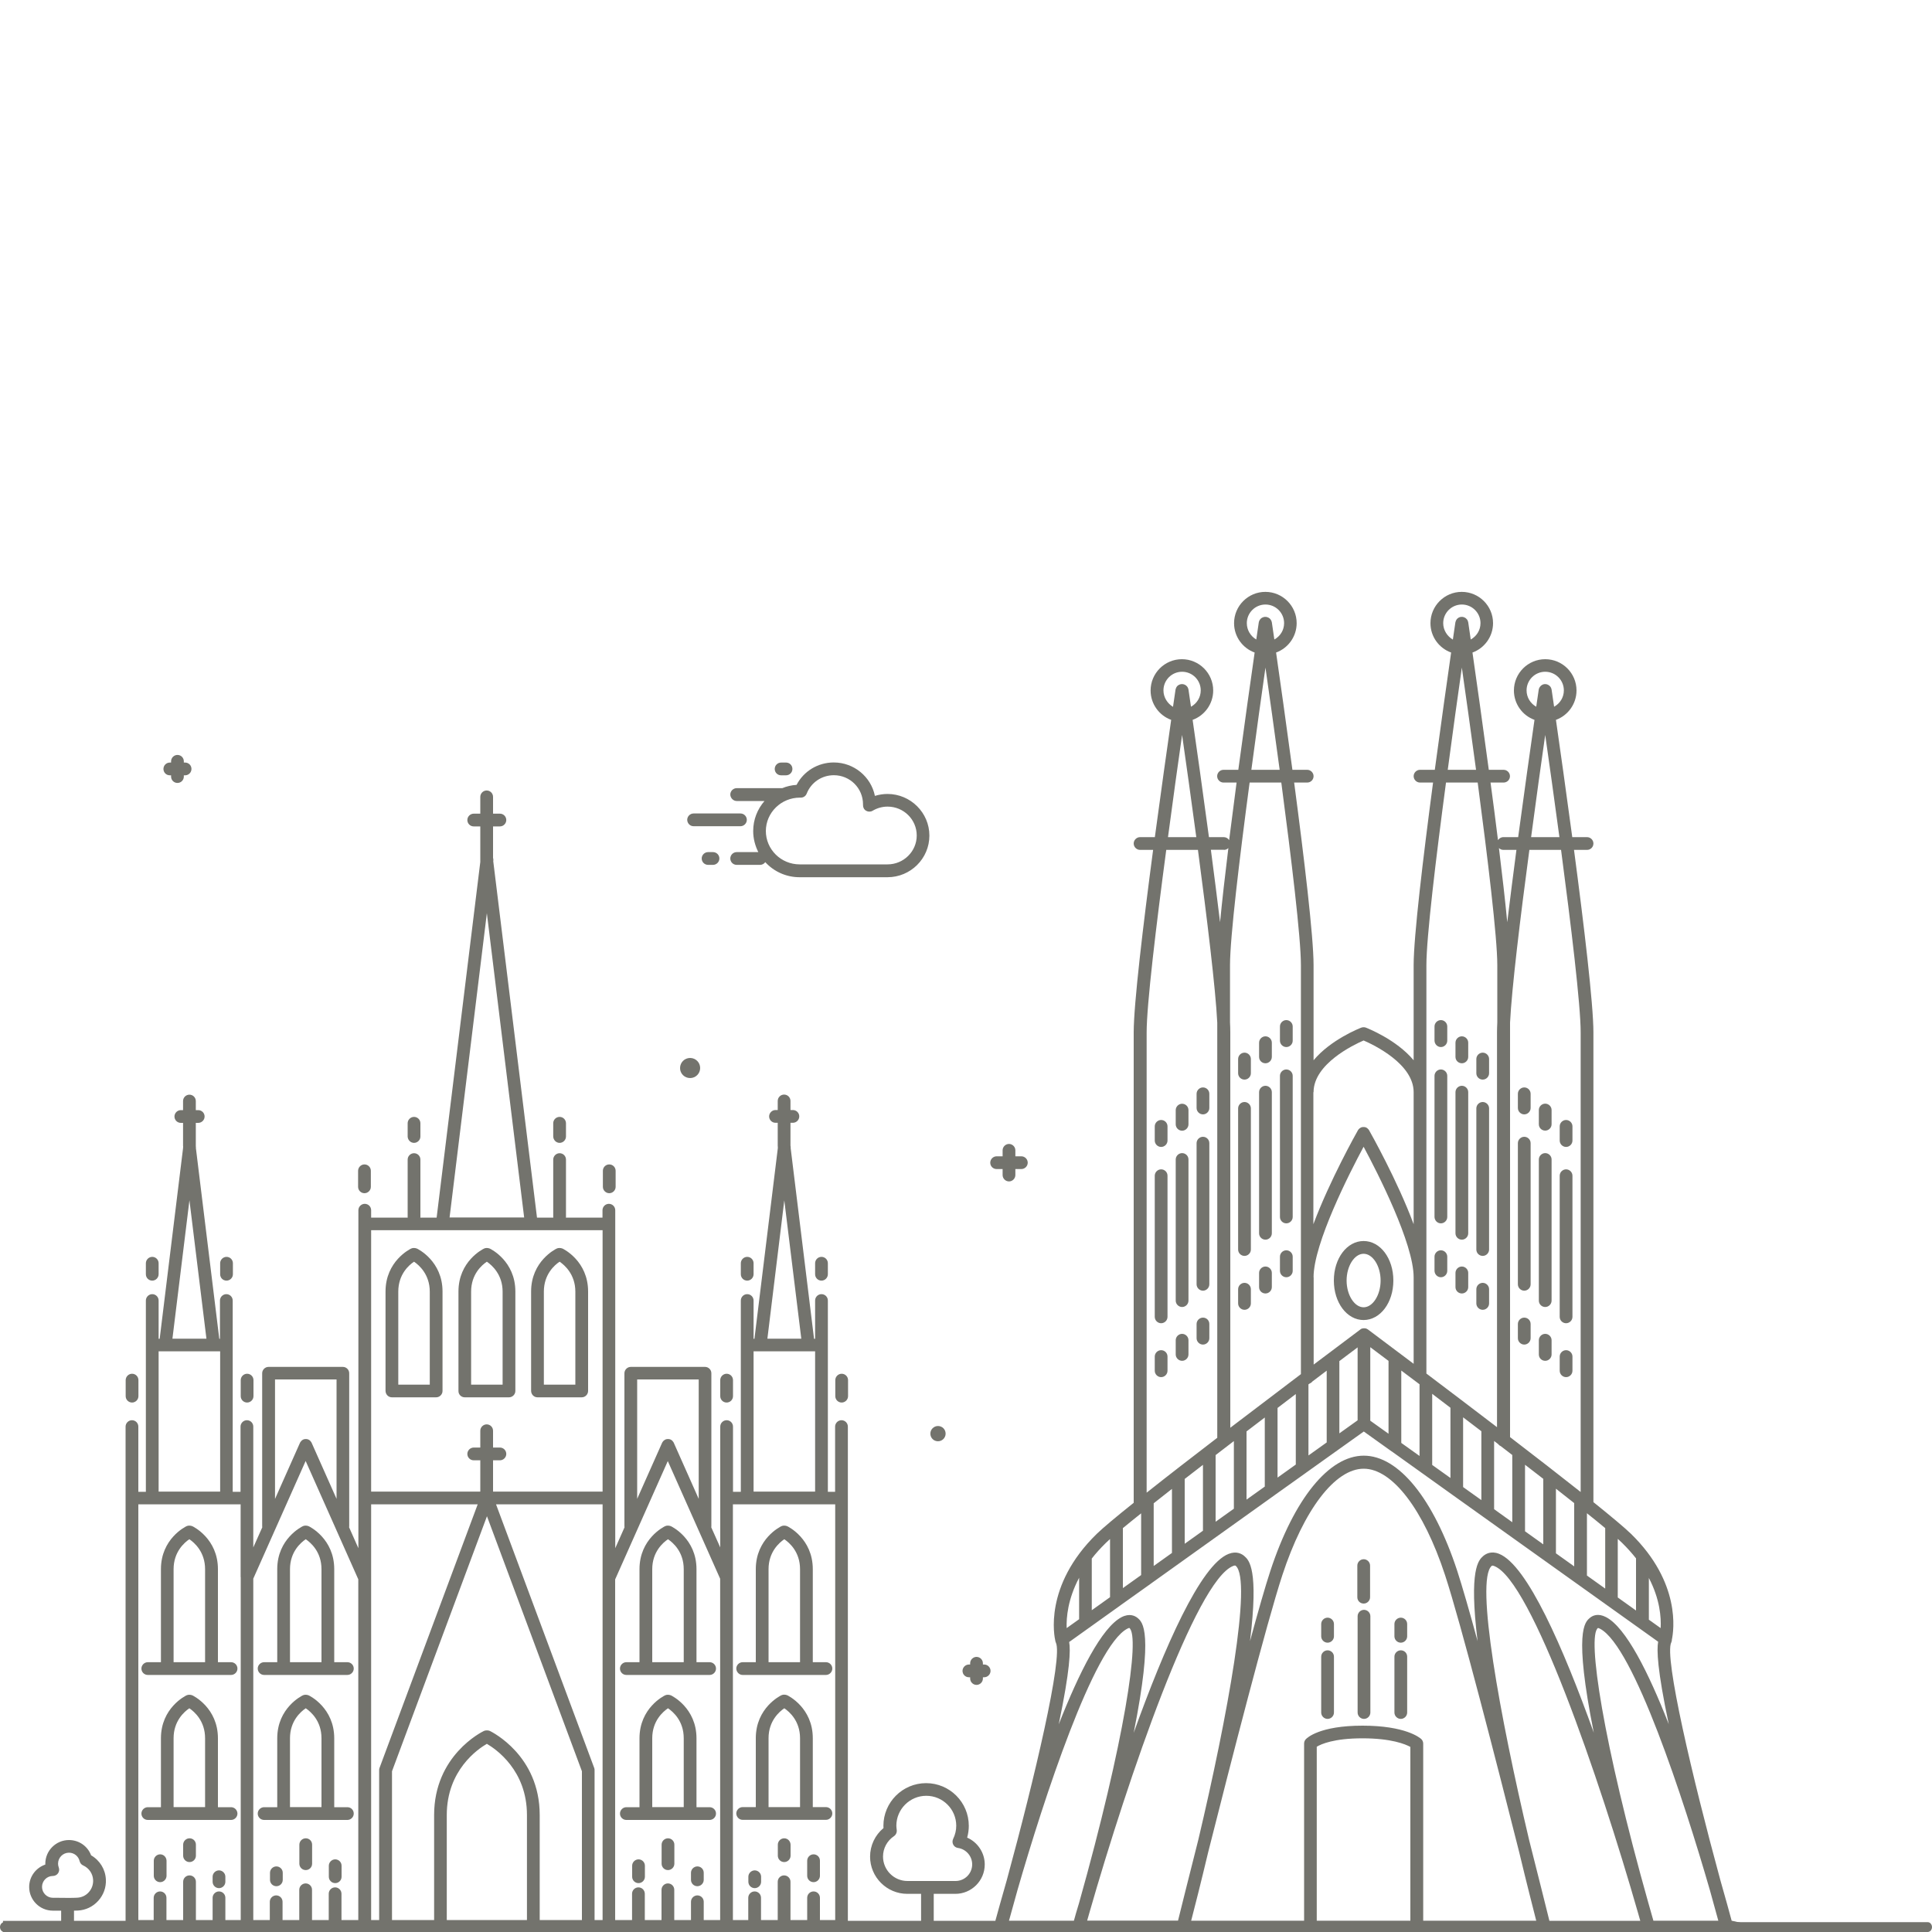 <?xml version="1.0" encoding="utf-8"?>
<!-- Generator: Adobe Illustrator 24.1.2, SVG Export Plug-In . SVG Version: 6.00 Build 0)  -->
<svg version="1.1" xmlns="http://www.w3.org/2000/svg" xmlns:xlink="http://www.w3.org/1999/xlink" x="0px" y="0px"
	 viewBox="0 0 200 200" style="enable-background:new 0 0 200 200;" xml:space="preserve">
<style type="text/css">
	.st0{fill:#73736D;}
	.st1{fill:none;}
	.st2{fill:#605F5A;}
</style>
<g id="Calque_8">
</g>
<g id="LUXEMBOURG">
</g>
<g id="ITALIE">
</g>
<g id="ROYAUME_UNIS">
</g>
<g id="PORTUGAL">
</g>
<g id="ESPAGNE">
	<g>
		<g>
			<path class="st0" d="M179.26,198.83c-0.23-0.84-0.63-2.32-1.17-4.2c-2.88-10.57-5.84-23.13-5.08-24.61c0,0,0,0,0,0
				c0.02-0.04,0.03-0.07,0.04-0.11c0,0,0-0.01,0-0.01c0.01-0.04,0.02-0.07,0.02-0.11c0-0.01,0-0.01,0-0.02c0-0.01,0-0.02,0-0.03
				c0.2-0.94,0.95-5.89-4.22-10.95c-0.66-0.64-2.06-1.81-3.9-3.29v-48.62c0-2.94-0.98-11.12-2.01-18.9h1.35
				c0.36,0,0.66-0.29,0.66-0.66c0-0.36-0.3-0.66-0.66-0.66h-1.53c-0.64-4.78-1.28-9.27-1.69-12.14c1.24-0.45,2.13-1.65,2.13-3.04
				c0-1.79-1.45-3.24-3.24-3.24c-1.79,0-3.24,1.46-3.24,3.24c0,1.4,0.89,2.59,2.13,3.04c-0.41,2.87-1.05,7.37-1.69,12.14h-1.53
				c-0.24,0-0.44,0.13-0.56,0.31c-0.24-1.95-0.5-3.97-0.77-5.96h1.35c0.36,0,0.66-0.29,0.66-0.66c0-0.36-0.3-0.66-0.66-0.66h-1.53
				c-0.64-4.78-1.28-9.27-1.69-12.14c1.24-0.45,2.13-1.65,2.13-3.04c0-1.79-1.46-3.24-3.24-3.24c-1.79,0-3.24,1.46-3.24,3.24
				c0,1.4,0.89,2.59,2.14,3.04c-0.41,2.87-1.05,7.37-1.69,12.14H147c-0.36,0-0.66,0.3-0.66,0.66c0,0.36,0.3,0.66,0.66,0.66h1.35
				c-1.03,7.77-2.01,15.96-2.01,18.9v9.85c-1.78-2.14-4.77-3.31-4.94-3.38c-0.01,0-0.03-0.01-0.04-0.01
				c-0.02-0.01-0.05-0.01-0.07-0.02c-0.02,0-0.04-0.01-0.06-0.01c-0.02,0-0.05,0-0.07,0c-0.02,0-0.04,0-0.06,0
				c-0.02,0-0.05,0-0.07,0.01c-0.02,0-0.04,0.01-0.06,0.02c-0.02,0-0.03,0.01-0.05,0.01c-0.18,0.07-3.16,1.24-4.94,3.38v-9.85
				c0-2.94-0.98-11.12-2.01-18.9h1.35c0.36,0,0.66-0.29,0.66-0.66c0-0.36-0.3-0.66-0.66-0.66h-1.53c-0.64-4.78-1.28-9.27-1.69-12.14
				c1.24-0.45,2.13-1.65,2.13-3.04c0-1.79-1.46-3.24-3.24-3.24c-1.79,0-3.24,1.46-3.24,3.24c0,1.4,0.89,2.59,2.13,3.04
				c-0.41,2.87-1.05,7.37-1.69,12.14h-1.53c-0.36,0-0.66,0.3-0.66,0.66c0,0.36,0.3,0.66,0.66,0.66h1.35
				c-0.26,1.99-0.52,4.01-0.77,5.96c-0.12-0.19-0.32-0.31-0.56-0.31h-1.53c-0.64-4.78-1.28-9.27-1.69-12.14
				c1.24-0.45,2.13-1.65,2.13-3.04c0-1.79-1.46-3.24-3.24-3.24c-1.79,0-3.24,1.46-3.24,3.24c0,1.4,0.89,2.59,2.13,3.04
				c-0.41,2.87-1.05,7.37-1.69,12.14h-1.53c-0.36,0-0.66,0.3-0.66,0.66c0,0.36,0.3,0.66,0.66,0.66h1.35
				c-1.03,7.77-2.01,15.96-2.01,18.9v48.69c-1.82,1.45-3.19,2.6-3.83,3.22c-5.52,5.39-4.38,10.67-4.28,11.08c0,0,0,0.01,0,0.01
				c0,0,0,0.01,0,0.01c0,0,0,0,0,0.01c0,0.02,0.01,0.03,0.02,0.05c0.01,0.02,0.01,0.04,0.02,0.06c0,0.01,0.01,0.01,0.01,0.02
				c0,0,0,0,0,0.01c0.76,1.48-2.2,14.04-5.08,24.6c-0.54,1.88-0.95,3.36-1.18,4.2h-6.38v-2.79h2.24c1.67,0,3.04-1.36,3.04-3.04
				c0-1.22-0.74-2.31-1.82-2.78c0.11-0.39,0.17-0.8,0.17-1.22c0-2.44-1.98-4.42-4.42-4.42c-2.44,0-4.42,1.98-4.42,4.42
				c0,0.08,0,0.15,0.01,0.23c-0.88,0.73-1.39,1.81-1.39,2.96c0,2.12,1.73,3.85,3.85,3.85h1.43v2.79h-7.58v-51.16
				c0-0.36-0.29-0.66-0.66-0.66c-0.36,0-0.66,0.3-0.66,0.66v6.75H85.7v-19.8c0-0.36-0.29-0.66-0.66-0.66s-0.66,0.3-0.66,0.66v3.96
				h-0.11l-2.42-19.73c0.01-0.09,0-0.18-0.02-0.26v-2.37h0.25c0.36,0,0.66-0.3,0.66-0.66c0-0.36-0.29-0.66-0.66-0.66h-0.25v-0.94
				c0-0.36-0.29-0.66-0.66-0.66c-0.36,0-0.66,0.29-0.66,0.66v0.94h-0.23c-0.36,0-0.66,0.3-0.66,0.66c0,0.36,0.29,0.66,0.66,0.66
				h0.23v2.38c0,0.04,0,0.08,0.01,0.13c0,0.04,0,0.08,0,0.12l-2.42,19.73h-0.09v-3.96c0-0.36-0.29-0.66-0.66-0.66
				s-0.66,0.3-0.66,0.66v19.8h-0.81v-6.75c0-0.36-0.29-0.66-0.66-0.66c-0.36,0-0.66,0.3-0.66,0.66v12.51l-0.93-2.08
				c0.01-0.04,0.01-0.07,0.01-0.11v-15.84c0-0.36-0.29-0.66-0.66-0.66H65.3c-0.36,0-0.66,0.3-0.66,0.66v15.84
				c0,0.04,0,0.08,0.01,0.11l-0.96,2.16v-34.99c0-0.36-0.29-0.66-0.66-0.66c-0.36,0-0.66,0.3-0.66,0.66v0.77h-3.79
				c0-0.02,0.01-0.04,0.01-0.06v-5.95c0-0.36-0.29-0.66-0.66-0.66c-0.36,0-0.66,0.3-0.66,0.66v5.95c0,0.02,0,0.04,0.01,0.06h-1.69
				l-4.53-36.91l0.01-0.05c0.01-0.1,0-0.19-0.03-0.28v-3.26h0.71c0.36,0,0.66-0.3,0.66-0.66c0-0.36-0.29-0.66-0.66-0.66h-0.71v-1.74
				c0-0.36-0.29-0.66-0.66-0.66c-0.36,0-0.66,0.3-0.66,0.66v1.74h-0.68c-0.36,0-0.66,0.3-0.66,0.66c0,0.36,0.29,0.66,0.66,0.66h0.68
				v3.68l-4.52,36.82h-1.69c0-0.02,0.01-0.04,0.01-0.06v-5.95c0-0.36-0.29-0.66-0.66-0.66c-0.36,0-0.66,0.3-0.66,0.66v5.95
				c0,0.02,0,0.04,0.01,0.06h-3.79v-0.77c0-0.36-0.29-0.66-0.66-0.66c-0.36,0-0.66,0.3-0.66,0.66v34.99l-0.96-2.16
				c0.01-0.04,0.01-0.07,0.01-0.11v-15.84c0-0.36-0.29-0.66-0.66-0.66h-7.69c-0.36,0-0.66,0.3-0.66,0.66v15.84
				c0,0.04,0,0.08,0.01,0.11l-0.93,2.08v-12.51c0-0.36-0.29-0.66-0.66-0.66c-0.36,0-0.66,0.3-0.66,0.66v6.75h-0.81v-19.8
				c0-0.36-0.29-0.66-0.66-0.66c-0.36,0-0.66,0.3-0.66,0.66v3.96H22.7l-2.42-19.73c0.01-0.07,0-0.13-0.01-0.2c0-0.02,0-0.03,0-0.04
				v-2.38h0.25c0.36,0,0.66-0.3,0.66-0.66c0-0.36-0.29-0.66-0.66-0.66h-0.25v-0.94c0-0.36-0.29-0.66-0.66-0.66
				c-0.36,0-0.66,0.29-0.66,0.66v0.94h-0.23c-0.36,0-0.66,0.3-0.66,0.66c0,0.36,0.29,0.66,0.66,0.66h0.23v2.38
				c0,0.02,0,0.04,0.01,0.06c-0.01,0.06-0.01,0.12-0.01,0.18l-2.42,19.73h-0.11v-3.96c0-0.36-0.29-0.66-0.66-0.66
				c-0.36,0-0.66,0.3-0.66,0.66v19.8h-0.78v-6.75c0-0.36-0.29-0.66-0.66-0.66c-0.36,0-0.66,0.3-0.66,0.66v51.16H7.66v-1.05
				c0.16,0,0.29-0.01,0.39-0.01c0.82-0.04,1.57-0.4,2.12-1.01c0.55-0.61,0.83-1.39,0.79-2.21c-0.05-1.05-0.63-1.98-1.53-2.5
				c-0.35-0.94-1.25-1.58-2.29-1.58c-1.35,0-2.45,1.1-2.45,2.45c0,0.03,0,0.06,0,0.09c-0.97,0.33-1.67,1.24-1.67,2.32
				c0,1.35,1.1,2.45,2.45,2.45l0.5,0c0.11,0,0.24,0,0.36,0v1.05l-6.02,0.01c-0.01,0.54,0,0.86,0,1.3h184.3
				c-0.01-0.04-0.03-0.08-0.05-0.13 M7.14,196.47c-0.39,0-0.81,0-1.15-0.01l-0.51,0c-0.62,0-1.13-0.51-1.13-1.13
				c0-0.62,0.5-1.13,1.12-1.13c0.22,0,0.42-0.11,0.54-0.28c0.12-0.18,0.15-0.4,0.07-0.61c-0.05-0.13-0.07-0.26-0.07-0.39
				c0-0.62,0.51-1.13,1.13-1.13c0.53,0,0.98,0.36,1.1,0.87c0.05,0.2,0.18,0.37,0.37,0.45c0.6,0.27,1,0.85,1.03,1.51
				c0.02,0.47-0.14,0.92-0.45,1.26c-0.31,0.35-0.74,0.55-1.21,0.57C7.8,196.46,7.49,196.47,7.14,196.47
				C7.14,196.47,7.14,196.47,7.14,196.47z M19.61,124.25l1.76,14.33h-3.52L19.61,124.25z M16.42,139.89h6.37v14.52h-6.37V139.89z
				 M24.92,163.26C24.92,163.26,24.92,163.27,24.92,163.26v35.5h-1.59v-2.3c0-0.36-0.29-0.66-0.66-0.66c-0.36,0-0.66,0.3-0.66,0.66
				v2.3h-1.73v-3.96c0-0.36-0.29-0.66-0.66-0.66c-0.36,0-0.66,0.29-0.66,0.66v3.96h-1.73v-2.3c0-0.36-0.29-0.66-0.66-0.66
				c-0.36,0-0.66,0.3-0.66,0.66v2.3h-1.59v-43.03h10.59V163.26z M28.47,142.8h6.37v12.36l-2.58-5.8c-0.01-0.01-0.01-0.02-0.02-0.04
				c-0.01-0.02-0.02-0.04-0.04-0.06c-0.01-0.02-0.03-0.03-0.04-0.05c-0.01-0.02-0.03-0.03-0.04-0.05c-0.02-0.02-0.03-0.03-0.05-0.05
				c-0.01-0.01-0.03-0.02-0.04-0.03c-0.02-0.02-0.05-0.03-0.07-0.04c-0.01-0.01-0.02-0.01-0.03-0.02c0,0-0.01,0-0.01,0
				c-0.03-0.01-0.05-0.02-0.08-0.03c-0.02,0-0.03-0.01-0.05-0.01c-0.02,0-0.05-0.01-0.07-0.01c-0.02,0-0.04,0-0.06,0
				c-0.02,0-0.04,0-0.06,0c-0.02,0-0.05,0-0.07,0.01c-0.02,0-0.03,0.01-0.05,0.01c-0.03,0.01-0.05,0.01-0.08,0.03c0,0-0.01,0-0.01,0
				c-0.01,0-0.02,0.01-0.03,0.02c-0.02,0.01-0.05,0.02-0.07,0.04c-0.02,0.01-0.03,0.02-0.05,0.04c-0.02,0.01-0.04,0.03-0.05,0.05
				c-0.02,0.02-0.03,0.03-0.04,0.05c-0.01,0.02-0.03,0.03-0.04,0.05c-0.01,0.02-0.02,0.04-0.04,0.06c-0.01,0.01-0.01,0.02-0.02,0.04
				l-2.58,5.8V142.8z M37.1,198.76h-1.75v-2.72c0-0.36-0.29-0.66-0.66-0.66s-0.66,0.3-0.66,0.66v2.72h-1.73v-3.13
				c0-0.36-0.29-0.66-0.66-0.66c-0.36,0-0.66,0.3-0.66,0.66v3.13h-1.73v-1.89c0-0.36-0.29-0.66-0.66-0.66
				c-0.36,0-0.66,0.3-0.66,0.66v1.89h-1.71v-35.34l5.42-12.18l5.45,12.25V198.76z M50.4,94.53l3.86,31.5H50.4c0,0,0,0,0,0
				c0,0,0,0,0,0h-3.86L50.4,94.53z M39.25,183.24v15.52h-0.83v-43.03h11.03l-10.16,27.28C39.26,183.08,39.25,183.16,39.25,183.24z
				 M54.55,198.76H50.4c0,0,0,0,0,0c0,0,0,0,0,0h-4.15v-10.87c0-4.63,3.21-6.83,4.15-7.37c0.94,0.55,4.15,2.74,4.15,7.37V198.76z
				 M60.23,198.76h-4.36v-10.87c0-6.16-4.94-8.59-5.15-8.7c-0.09-0.04-0.19-0.06-0.28-0.06h-0.07c-0.1,0-0.2,0.02-0.28,0.06
				c-0.21,0.1-5.15,2.54-5.15,8.7v10.87h-4.36v-15.4l9.83-26.4l9.83,26.4V198.76z M62.38,198.76h-0.83v-15.52
				c0-0.08-0.01-0.16-0.04-0.23l-10.16-27.28h11.03V198.76z M62.38,154.41H51.04v-3.24h0.71c0.36,0,0.66-0.3,0.66-0.66
				c0-0.36-0.29-0.66-0.66-0.66h-0.71v-1.74c0-0.36-0.29-0.66-0.66-0.66c-0.36,0-0.66,0.3-0.66,0.66v1.74h-0.68
				c-0.36,0-0.66,0.3-0.66,0.66c0,0.36,0.29,0.66,0.66,0.66h0.68v3.24h-11.3v-27.06H50.4c0,0,0,0,0,0c0,0,0,0,0,0h11.98V154.41z
				 M65.96,142.8h6.37v12.36l-2.58-5.8c-0.01-0.01-0.01-0.02-0.02-0.04c-0.01-0.02-0.02-0.04-0.04-0.06
				c-0.01-0.02-0.03-0.03-0.04-0.05c-0.01-0.02-0.03-0.03-0.04-0.05c-0.02-0.02-0.03-0.03-0.05-0.05c-0.01-0.01-0.03-0.02-0.04-0.03
				c-0.02-0.02-0.05-0.03-0.07-0.04c-0.01-0.01-0.02-0.01-0.03-0.02c0,0-0.01,0-0.01,0c-0.03-0.01-0.05-0.02-0.08-0.03
				c-0.02,0-0.03-0.01-0.05-0.01c-0.02,0-0.05-0.01-0.07-0.01c-0.02,0-0.04,0-0.06,0c-0.02,0-0.04,0-0.06,0
				c-0.02,0-0.05,0-0.07,0.01c-0.02,0-0.03,0.01-0.05,0.01c-0.03,0.01-0.05,0.01-0.08,0.03c0,0-0.01,0-0.01,0
				c-0.01,0-0.02,0.01-0.03,0.02c-0.02,0.01-0.05,0.02-0.07,0.04c-0.02,0.01-0.03,0.02-0.05,0.04c-0.02,0.01-0.03,0.03-0.05,0.04
				c-0.02,0.02-0.03,0.03-0.04,0.05c-0.01,0.02-0.03,0.03-0.04,0.05c-0.01,0.02-0.02,0.04-0.04,0.06c-0.01,0.01-0.01,0.02-0.02,0.04
				l-2.58,5.8V142.8z M74.56,198.76h-1.71v-1.89c0-0.36-0.29-0.66-0.66-0.66c-0.36,0-0.66,0.3-0.66,0.66v1.89h-1.73v-3.13
				c0-0.36-0.29-0.66-0.66-0.66c-0.36,0-0.66,0.3-0.66,0.66v3.13h-1.73v-2.72c0-0.36-0.29-0.66-0.66-0.66s-0.66,0.3-0.66,0.66v2.72
				h-1.75V163.5l5.45-12.25l5.42,12.18V198.76z M81.19,124.26l1.76,14.32h-3.51L81.19,124.26z M78.01,139.89h6.37v14.52h-6.37
				V139.89z M86.47,198.76h-1.59v-2.3c0-0.36-0.29-0.66-0.66-0.66s-0.66,0.3-0.66,0.66v2.3h-1.73v-3.96c0-0.36-0.29-0.66-0.66-0.66
				c-0.36,0-0.66,0.29-0.66,0.66v3.96h-1.73v-2.3c0-0.36-0.29-0.66-0.66-0.66s-0.66,0.3-0.66,0.66v2.3h-1.59v-35.5c0,0,0,0,0,0
				v-7.53h10.59V198.76z M93.94,194.72c-1.39,0-2.53-1.13-2.53-2.53c0-0.85,0.42-1.63,1.13-2.11c0.21-0.14,0.32-0.39,0.29-0.64
				c-0.02-0.17-0.04-0.31-0.04-0.44c0-1.71,1.39-3.1,3.1-3.1s3.1,1.39,3.1,3.1c0,0.47-0.11,0.93-0.32,1.36
				c-0.09,0.19-0.09,0.41,0.01,0.6c0.1,0.19,0.28,0.31,0.49,0.34c0.84,0.12,1.47,0.85,1.47,1.7c0,0.95-0.77,1.72-1.72,1.72H93.94z
				 M170.69,163.35c1.15,2.2,1.28,4.09,1.22,5.19l-1.22-0.87V163.35z M167.48,159.31c0.17,0.15,0.32,0.29,0.44,0.41
				c0.55,0.54,1.03,1.08,1.44,1.6v5.4l-1.89-1.35V159.31z M164.28,156.65c0.71,0.57,1.34,1.08,1.89,1.54v6.26l-1.89-1.35V156.65z
				 M158.03,71.47c0-1.06,0.86-1.93,1.93-1.93c1.06,0,1.93,0.86,1.93,1.93c0,0.73-0.41,1.36-1.01,1.69
				c-0.14-0.99-0.24-1.62-0.26-1.78c0-0.01-0.01-0.02-0.01-0.03c0-0.02-0.01-0.04-0.02-0.07c-0.01-0.02-0.01-0.04-0.02-0.06
				c-0.01-0.02-0.02-0.04-0.03-0.06c-0.01-0.02-0.02-0.04-0.03-0.05c-0.01-0.02-0.03-0.04-0.04-0.05c-0.01-0.02-0.03-0.03-0.04-0.04
				c-0.02-0.02-0.03-0.03-0.05-0.05c-0.01-0.01-0.03-0.02-0.05-0.03c-0.02-0.01-0.04-0.02-0.06-0.04c-0.02-0.01-0.04-0.02-0.06-0.03
				c-0.02-0.01-0.04-0.01-0.06-0.02c-0.02-0.01-0.05-0.01-0.07-0.02c-0.01,0-0.02-0.01-0.03-0.01c-0.01,0-0.02,0-0.03,0
				c-0.02,0-0.05,0-0.07,0s-0.05,0-0.07,0c-0.01,0-0.02,0-0.03,0c-0.01,0-0.02,0.01-0.03,0.01c-0.02,0-0.05,0.01-0.07,0.02
				c-0.02,0.01-0.04,0.01-0.05,0.02c-0.02,0.01-0.04,0.02-0.06,0.03c-0.02,0.01-0.04,0.02-0.05,0.03c-0.02,0.01-0.04,0.03-0.05,0.04
				c-0.02,0.01-0.03,0.03-0.05,0.04c-0.02,0.02-0.03,0.03-0.04,0.05c-0.01,0.02-0.02,0.03-0.04,0.05c-0.01,0.02-0.02,0.04-0.04,0.06
				c-0.01,0.02-0.02,0.04-0.03,0.05c-0.01,0.02-0.02,0.04-0.02,0.06c-0.01,0.02-0.01,0.04-0.02,0.07c0,0.01-0.01,0.02-0.01,0.03
				c-0.02,0.16-0.12,0.79-0.26,1.78C158.44,72.83,158.03,72.2,158.03,71.47z M159.96,76.08c0.4,2.78,0.93,6.58,1.47,10.58h-2.93
				C159.03,82.66,159.56,78.87,159.96,76.08z M158.32,87.98h3.28c1.03,7.8,2.03,16.03,2.03,18.9v47.57c-2.15-1.7-4.7-3.68-7.31-5.68
				v-42.91C156.49,102.36,157.38,94.99,158.32,87.98z M162.96,155.6v6.55l-1.89-1.35v-6.69
				C161.73,154.63,162.37,155.13,162.96,155.6z M159.76,153.09v6.78l-1.89-1.35v-6.89C158.52,152.13,159.15,152.62,159.76,153.09z
				 M155.63,87.98h1.35c-0.33,2.52-0.66,5.08-0.95,7.49c-0.21-2.18-0.51-4.84-0.86-7.68C155.29,87.91,155.45,87.98,155.63,87.98z
				 M155.1,149.5c0.07,0.1,0.17,0.17,0.28,0.22c0.39,0.3,0.78,0.6,1.17,0.9v6.96l-1.88-1.35v-7.06
				C154.82,149.28,154.96,149.39,155.1,149.5z M149.4,64.51c0-1.06,0.86-1.93,1.93-1.93c1.06,0,1.93,0.86,1.93,1.93
				c0,0.73-0.41,1.36-1.01,1.69c-0.14-0.99-0.24-1.62-0.26-1.78c0-0.01-0.01-0.02-0.01-0.03c0-0.02-0.01-0.05-0.02-0.07
				c-0.01-0.02-0.01-0.04-0.02-0.06c-0.01-0.02-0.02-0.04-0.03-0.06c-0.01-0.02-0.02-0.04-0.03-0.05c-0.01-0.02-0.03-0.04-0.04-0.05
				c-0.01-0.02-0.03-0.03-0.04-0.04c-0.02-0.02-0.03-0.03-0.05-0.05c-0.02-0.01-0.03-0.02-0.05-0.04c-0.02-0.01-0.04-0.02-0.06-0.03
				c-0.02-0.01-0.04-0.02-0.06-0.03c-0.02-0.01-0.04-0.01-0.05-0.02c-0.02-0.01-0.05-0.01-0.08-0.02c-0.01,0-0.02-0.01-0.03-0.01
				c-0.01,0-0.02,0-0.03,0c-0.02,0-0.05,0-0.07,0c-0.02,0-0.05,0-0.07,0c-0.01,0-0.02,0-0.03,0c-0.01,0-0.02,0.01-0.03,0.01
				c-0.03,0-0.05,0.01-0.08,0.02c-0.02,0.01-0.03,0.01-0.05,0.02c-0.02,0.01-0.04,0.02-0.06,0.03c-0.02,0.01-0.03,0.02-0.05,0.03
				c-0.02,0.01-0.04,0.03-0.05,0.04c-0.02,0.01-0.03,0.03-0.05,0.04c-0.02,0.02-0.03,0.03-0.04,0.05c-0.01,0.02-0.02,0.03-0.04,0.05
				c-0.01,0.02-0.02,0.04-0.03,0.06c-0.01,0.02-0.02,0.04-0.03,0.06c-0.01,0.02-0.02,0.04-0.02,0.06c-0.01,0.02-0.01,0.04-0.02,0.07
				c0,0.01-0.01,0.02-0.01,0.03c-0.02,0.16-0.12,0.79-0.26,1.78C149.82,65.87,149.4,65.24,149.4,64.51z M151.33,69.11
				c0.4,2.78,0.93,6.58,1.47,10.58h-2.93C150.4,75.69,150.93,71.9,151.33,69.11z M147.66,99.91c0-2.87,0.99-11.1,2.03-18.9h3.28
				c1.03,7.8,2.03,16.03,2.03,18.9v5.93c-0.02,0.4-0.03,0.75-0.03,1.04v40.86c-2.57-1.96-5.12-3.9-7.31-5.55V99.91z M153.35,148.16
				v7.13l-1.89-1.35v-7.22C152.09,147.2,152.72,147.68,153.35,148.16z M150.15,145.73V153l-1.89-1.35v-7.36
				C148.88,144.76,149.51,145.24,150.15,145.73z M146.95,143.3v7.42l-1.89-1.35v-7.49C145.65,142.32,146.28,142.8,146.95,143.3z
				 M135.98,113.06c0-2.92,4.14-4.9,5.18-5.35c1.04,0.45,5.18,2.42,5.18,5.35c0,0,0,0,0,0v13.67c-1.69-4.54-4.44-9.42-4.61-9.72
				c-0.01-0.01-0.01-0.02-0.02-0.03c-0.01-0.02-0.03-0.05-0.05-0.07c-0.01-0.01-0.03-0.03-0.04-0.04c-0.02-0.02-0.03-0.03-0.05-0.05
				c-0.02-0.01-0.04-0.03-0.05-0.04c-0.01-0.01-0.02-0.02-0.04-0.03c-0.01,0-0.01,0-0.02-0.01c-0.02-0.01-0.04-0.02-0.06-0.03
				c-0.02-0.01-0.04-0.02-0.06-0.02c-0.02-0.01-0.04-0.01-0.06-0.01c-0.02,0-0.04-0.01-0.06-0.01c-0.02,0-0.05,0-0.07,0
				c-0.02,0-0.04,0-0.06,0c-0.02,0-0.05,0.01-0.07,0.01c-0.02,0-0.04,0.01-0.05,0.01c-0.02,0.01-0.04,0.02-0.06,0.02
				c-0.02,0.01-0.04,0.02-0.06,0.03c-0.01,0-0.01,0-0.02,0.01c-0.01,0.01-0.02,0.02-0.04,0.03c-0.02,0.01-0.04,0.02-0.06,0.04
				c-0.02,0.01-0.03,0.03-0.05,0.05c-0.01,0.01-0.03,0.03-0.04,0.04c-0.02,0.02-0.03,0.04-0.05,0.07c-0.01,0.01-0.01,0.02-0.02,0.03
				c-0.17,0.3-2.91,5.18-4.61,9.72V113.06z M135.98,132.22c0-3.5,3.72-10.79,5.18-13.51c1.46,2.72,5.18,10.01,5.18,13.51
				c0,0,0,0,0,0v8.96c-2.37-1.79-4.14-3.11-4.74-3.56c-0.08-0.06-0.17-0.09-0.26-0.11c-0.01,0-0.02,0-0.03,0
				c-0.06-0.01-0.13-0.01-0.19,0c-0.03,0-0.05,0.01-0.07,0.01c-0.03,0.01-0.05,0.01-0.08,0.02c-0.05,0.02-0.1,0.04-0.14,0.08
				c0,0-0.01,0-0.01,0.01c-0.27,0.2-2.15,1.61-4.83,3.63V132.22z M143.74,140.88v7.54l-1.89-1.35v-7.61
				C142.35,139.83,142.99,140.31,143.74,140.88z M140.54,139.48v7.55l-1.89,1.35v-7.48C139.42,140.32,140.05,139.84,140.54,139.48z
				 M135.45,143.31c0.03-0.02,0.06-0.05,0.1-0.07c0.12-0.05,0.23-0.13,0.31-0.23c0.52-0.39,1.01-0.77,1.48-1.12v7.43l-1.89,1.35
				V143.31z M129.07,64.51c0-1.06,0.86-1.93,1.93-1.93c1.06,0,1.93,0.86,1.93,1.93c0,0.73-0.41,1.36-1.01,1.69
				c-0.14-0.99-0.24-1.62-0.26-1.78c0-0.01-0.01-0.02-0.01-0.03c0-0.02-0.01-0.04-0.02-0.07c-0.01-0.02-0.01-0.04-0.02-0.06
				c-0.01-0.02-0.02-0.04-0.03-0.05c-0.01-0.02-0.02-0.04-0.04-0.06c-0.01-0.02-0.02-0.03-0.03-0.05c-0.01-0.02-0.03-0.04-0.05-0.05
				c-0.01-0.01-0.03-0.03-0.04-0.04c-0.02-0.01-0.04-0.03-0.06-0.04c-0.02-0.01-0.03-0.02-0.05-0.03c-0.02-0.01-0.04-0.02-0.07-0.03
				c-0.02-0.01-0.03-0.01-0.05-0.02c-0.03-0.01-0.05-0.01-0.08-0.02c-0.01,0-0.02-0.01-0.03-0.01c-0.01,0-0.02,0-0.02,0
				c-0.02,0-0.05,0-0.07,0c-0.02,0-0.05,0-0.07,0c-0.01,0-0.02,0-0.03,0c-0.01,0-0.02,0.01-0.03,0.01
				c-0.03,0.01-0.05,0.01-0.08,0.02c-0.02,0.01-0.03,0.01-0.05,0.02c-0.02,0.01-0.05,0.02-0.07,0.03c-0.02,0.01-0.03,0.02-0.05,0.03
				c-0.02,0.01-0.04,0.03-0.06,0.04c-0.01,0.01-0.03,0.02-0.04,0.04c-0.02,0.02-0.03,0.03-0.05,0.05c-0.01,0.02-0.02,0.03-0.03,0.05
				c-0.01,0.02-0.02,0.04-0.04,0.06c-0.01,0.02-0.02,0.04-0.03,0.05c-0.01,0.02-0.02,0.04-0.02,0.06c-0.01,0.02-0.01,0.04-0.02,0.07
				c0,0.01-0.01,0.02-0.01,0.03c-0.02,0.16-0.12,0.79-0.26,1.78C129.48,65.87,129.07,65.24,129.07,64.51z M131,69.11
				c0.4,2.78,0.93,6.58,1.47,10.58h-2.93C130.07,75.69,130.6,71.9,131,69.11z M127.33,99.91c0-2.87,0.99-11.1,2.03-18.9h3.28
				c1.03,7.8,2.03,16.03,2.03,18.9v42.34c-2.18,1.65-4.74,3.59-7.31,5.55v-40.93c0-0.3-0.01-0.65-0.03-1.04V99.91z M134.14,144.31
				v7.3l-1.89,1.35v-7.21C132.9,145.25,133.53,144.77,134.14,144.31z M130.93,146.74v7.15l-1.89,1.35v-7.06
				C129.68,147.69,130.31,147.21,130.93,146.74z M127.73,149.18v7l-1.89,1.35v-6.9C126.47,150.15,127.1,149.66,127.73,149.18z
				 M126.7,87.98c0.18,0,0.34-0.07,0.46-0.19c-0.35,2.84-0.65,5.5-0.86,7.68c-0.29-2.41-0.62-4.98-0.95-7.5H126.7z M120.44,71.47
				c0-1.06,0.86-1.93,1.93-1.93c1.06,0,1.93,0.86,1.93,1.93c0,0.73-0.41,1.36-1.01,1.69c-0.14-0.99-0.24-1.62-0.26-1.78
				c0-0.01-0.01-0.02-0.01-0.03c0-0.02-0.01-0.04-0.02-0.07c-0.01-0.02-0.01-0.04-0.02-0.06c-0.01-0.02-0.02-0.04-0.03-0.06
				c-0.01-0.02-0.02-0.04-0.03-0.05c-0.01-0.02-0.02-0.03-0.04-0.05c-0.01-0.02-0.03-0.03-0.04-0.04c-0.02-0.02-0.03-0.03-0.05-0.05
				c-0.02-0.01-0.03-0.02-0.05-0.04c-0.02-0.01-0.04-0.02-0.06-0.03c-0.02-0.01-0.04-0.02-0.06-0.03c-0.02-0.01-0.04-0.01-0.06-0.02
				c-0.02-0.01-0.05-0.01-0.07-0.02c-0.01,0-0.02-0.01-0.03-0.01c-0.01,0-0.02,0-0.03,0c-0.02,0-0.05,0-0.07,0
				c-0.02,0-0.05,0-0.07,0c-0.01,0-0.02,0-0.03,0c-0.01,0-0.02,0.01-0.03,0.01c-0.02,0.01-0.05,0.01-0.07,0.02
				c-0.02,0.01-0.04,0.01-0.06,0.02c-0.02,0.01-0.04,0.02-0.06,0.03c-0.02,0.01-0.04,0.02-0.06,0.03c-0.02,0.01-0.03,0.02-0.05,0.04
				c-0.02,0.01-0.03,0.03-0.05,0.04c-0.02,0.02-0.03,0.03-0.04,0.05c-0.01,0.02-0.03,0.03-0.04,0.05c-0.01,0.02-0.02,0.04-0.03,0.06
				c-0.01,0.02-0.02,0.04-0.03,0.06c-0.01,0.02-0.02,0.04-0.02,0.06c-0.01,0.02-0.01,0.04-0.02,0.07c0,0.01-0.01,0.02-0.01,0.03
				c-0.02,0.16-0.12,0.79-0.26,1.78C120.86,72.83,120.44,72.2,120.44,71.47z M122.37,76.08c0.4,2.78,0.93,6.58,1.47,10.58h-2.93
				C121.44,82.66,121.97,78.87,122.37,76.08z M118.7,106.88c0-2.87,0.99-11.1,2.03-18.9h3.28c0.93,7.01,1.83,14.38,2,17.88v42.98
				c-2.61,2-5.17,3.98-7.31,5.68V106.88z M124.53,151.64v6.82l-1.89,1.35v-6.71C123.26,152.62,123.89,152.14,124.53,151.64z
				 M121.32,154.13v6.63l-1.89,1.35v-6.49C120.03,155.14,120.67,154.64,121.32,154.13z M116.24,158.19
				c0.55-0.45,1.18-0.97,1.89-1.53v6.39l-1.89,1.35V158.19z M113.03,161.33c0.41-0.53,0.89-1.06,1.44-1.6
				c0.12-0.12,0.27-0.26,0.44-0.41v6.02l-1.89,1.35V161.33z M111.71,163.33v4.29l-1.29,0.92
				C110.38,167.43,110.54,165.54,111.71,163.33z M110.68,169.98l5.26-3.76c0,0,0,0,0.01-0.01l3.2-2.28c0,0,0,0,0.01-0.01l12.8-9.15
				c0,0,0.01,0,0.01-0.01l3.2-2.28c0,0,0,0,0.01-0.01l6-4.28l2.87,2.05c0,0,0,0,0.01,0l3.2,2.29c0,0,0,0,0,0l3.2,2.29c0,0,0,0,0,0
				l6.4,4.57c0,0,0,0,0,0l6.4,4.57c0,0,0,0,0,0l8.39,5.99c-0.15,0.84-0.1,2.86,1.1,8.54c-2.12-5.41-4.44-10.02-6.5-11.09
				c-0.83-0.43-1.39-0.15-1.65,0.07c-0.54,0.44-1.71,1.4,0.39,11.9c-3.16-8.8-6.9-17.37-9.81-18.52c-0.83-0.33-1.38,0.01-1.64,0.23
				c-0.47,0.42-1.5,1.34-0.58,8.81c-0.84-3.09-1.59-5.68-2.11-7.28c-2.45-7.46-6.06-11.92-9.67-11.92c-3.6,0-7.22,4.46-9.67,11.92
				c-0.53,1.6-1.27,4.2-2.11,7.28c0.92-7.46-0.11-8.39-0.58-8.8c-0.26-0.23-0.81-0.56-1.64-0.23c-2.91,1.14-6.66,9.72-9.82,18.52
				c2.09-10.51,0.92-11.46,0.39-11.9c-0.26-0.21-0.82-0.5-1.65-0.07c-2.05,1.07-4.37,5.68-6.5,11.09
				C110.78,172.84,110.83,170.82,110.68,169.98z M111.17,198.83h-6.72c0.2-0.7,0.5-1.8,0.88-3.17c2.72-9.43,7.9-25.25,11.37-27.06
				c0.13-0.07,0.21-0.08,0.2-0.08c1.17,0.82-0.52,11.85-5.2,28.49C111.47,197.76,111.29,198.38,111.17,198.83z M112.54,198.83
				c0.06-0.21,0.13-0.46,0.21-0.74c4.07-14.21,11.06-34.47,14.9-35.98c0.2-0.08,0.25-0.04,0.28-0.01c1.7,1.51-0.84,15.49-3.88,28.35
				c-1.02,4.03-1.81,7.19-2.1,8.37H112.54z M146.01,198.83h-9.7v-18.01c0.45-0.27,1.77-0.87,4.73-0.87c3,0,4.45,0.61,4.96,0.89
				V198.83z M147.33,198.83v-18.33c0-0.19-0.08-0.37-0.22-0.49c-0.16-0.14-1.65-1.37-6.06-1.37c-4.45,0-5.74,1.26-5.88,1.41
				c-0.11,0.12-0.17,0.28-0.17,0.45v18.33h-11.69c0.33-1.26,0.99-3.86,1.77-7.13c2.32-9.19,6.04-23.7,7.67-28.65
				c2.23-6.79,5.46-11.01,8.42-11.01c2.96,0,6.19,4.22,8.42,11.01c1.63,4.95,5.35,19.46,7.67,28.66c0.78,3.26,1.45,5.86,1.77,7.12
				H147.33z M160.39,198.83c-0.29-1.18-1.08-4.34-2.1-8.37c-3.04-12.87-5.58-26.84-3.88-28.35c0.03-0.03,0.08-0.07,0.28,0.01
				c3.84,1.51,10.83,21.77,14.9,35.98c0.08,0.28,0.15,0.52,0.21,0.74H160.39z M171.16,198.83c-0.13-0.45-0.3-1.07-0.52-1.83
				c-4.69-16.63-6.37-27.66-5.22-28.47c0.02,0,0.09,0.01,0.22,0.08c3.47,1.81,8.65,17.65,11.37,27.07c0.37,1.36,0.68,2.46,0.87,3.15
				H171.16z"/>
		</g>
		<g>
			<path class="st0" d="M97.1,149.2c0.43,0,0.79-0.35,0.79-0.79s-0.35-0.79-0.79-0.79c-0.43,0-0.79,0.35-0.79,0.79
				S96.66,149.2,97.1,149.2z"/>
		</g>
		<g>
			<path class="st0" d="M71.44,111.6c0.58,0,1.04-0.47,1.04-1.04c0-0.58-0.47-1.04-1.04-1.04c-0.58,0-1.04,0.47-1.04,1.04
				C70.39,111.13,70.86,111.6,71.44,111.6z"/>
		</g>
		<g>
			<path class="st0" d="M76.27,82.92h2.87c-0.73,0.84-1.17,1.92-1.17,3.11c0,0.78,0.2,1.52,0.53,2.18h-2.24
				c-0.36,0-0.66,0.3-0.66,0.66c0,0.36,0.29,0.66,0.66,0.66h2.42c0.22,0,0.42-0.11,0.54-0.28c0.88,0.96,2.15,1.56,3.55,1.56h9.1
				c2.39,0,4.34-1.93,4.34-4.31c0-2.37-1.95-4.31-4.34-4.31c-0.44,0-0.88,0.07-1.3,0.2c-0.4-1.97-2.16-3.46-4.26-3.46
				c-1.64,0-3.11,0.9-3.85,2.32c-0.52,0.03-1.02,0.15-1.48,0.34h-4.72c-0.36,0-0.66,0.3-0.66,0.66
				C75.61,82.62,75.91,82.92,76.27,82.92z M82.81,82.57C82.81,82.57,82.81,82.57,82.81,82.57l0.07,0c0.28,0.01,0.53-0.16,0.63-0.42
				c0.46-1.16,1.56-1.9,2.81-1.9c1.67,0,3.02,1.34,3.02,3.02l0,0.07c-0.01,0.24,0.11,0.47,0.32,0.59c0.21,0.12,0.47,0.12,0.67,0
				c0.47-0.28,1-0.43,1.55-0.43c1.67,0,3.02,1.34,3.02,2.99c0,1.65-1.36,2.99-3.02,2.99h-9.1c-1.93,0-3.5-1.55-3.5-3.46
				C79.29,84.12,80.86,82.57,82.81,82.57z"/>
		</g>
		<path class="st0" d="M71.8,85.53h4.85c0.36,0,0.66-0.3,0.66-0.66c0-0.36-0.29-0.66-0.66-0.66H71.8c-0.36,0-0.66,0.3-0.66,0.66
			C71.15,85.24,71.44,85.53,71.8,85.53z"/>
		<path class="st0" d="M73.3,88.21c-0.36,0-0.66,0.3-0.66,0.66c0,0.36,0.29,0.66,0.66,0.66h0.51c0.36,0,0.66-0.3,0.66-0.66
			c0-0.36-0.29-0.66-0.66-0.66H73.3z"/>
		<path class="st0" d="M81.37,78.94h-0.51c-0.36,0-0.66,0.29-0.66,0.66s0.29,0.66,0.66,0.66h0.51c0.36,0,0.66-0.29,0.66-0.66
			S81.74,78.94,81.37,78.94z"/>
		<path class="st0" d="M103.17,121.02h0.62v0.62c0,0.36,0.3,0.66,0.66,0.66s0.66-0.3,0.66-0.66v-0.62h0.62
			c0.36,0,0.66-0.3,0.66-0.66c0-0.36-0.3-0.66-0.66-0.66h-0.62v-0.62c0-0.36-0.3-0.66-0.66-0.66s-0.66,0.3-0.66,0.66v0.62h-0.62
			c-0.36,0-0.66,0.3-0.66,0.66C102.51,120.73,102.8,121.02,103.17,121.02z"/>
		<path class="st0" d="M17.58,80.26h0.13v0.13c0,0.36,0.29,0.66,0.66,0.66c0.36,0,0.66-0.29,0.66-0.66v-0.13h0.13
			c0.36,0,0.66-0.29,0.66-0.66s-0.29-0.66-0.66-0.66h-0.13v-0.13c0-0.36-0.29-0.66-0.66-0.66c-0.36,0-0.66,0.3-0.66,0.66v0.13h-0.13
			c-0.36,0-0.66,0.29-0.66,0.66S17.21,80.26,17.58,80.26z"/>
		<path class="st0" d="M101.09,174.42c0.36,0,0.66-0.3,0.66-0.66v-0.13h0.13c0.36,0,0.66-0.3,0.66-0.66c0-0.36-0.29-0.66-0.66-0.66
			h-0.13v-0.13c0-0.36-0.3-0.66-0.66-0.66c-0.36,0-0.66,0.3-0.66,0.66v0.13h-0.13c-0.36,0-0.66,0.3-0.66,0.66
			c0,0.36,0.29,0.66,0.66,0.66h0.13v0.13C100.43,174.12,100.73,174.42,101.09,174.42z"/>
		<g>
			<path class="st0" d="M144.24,132.56c0-2.29-1.35-4.09-3.08-4.09c-1.73,0-3.08,1.8-3.08,4.09c0,2.29,1.35,4.09,3.08,4.09
				C142.89,136.64,144.24,134.85,144.24,132.56z M139.4,132.56c0-1.5,0.81-2.77,1.76-2.77s1.76,1.27,1.76,2.77
				c0,1.5-0.81,2.77-1.76,2.77S139.4,134.06,139.4,132.56z"/>
		</g>
		<path class="st0" d="M128.83,130.01c0.36,0,0.66-0.3,0.66-0.66v-14.61c0-0.36-0.3-0.66-0.66-0.66c-0.36,0-0.66,0.3-0.66,0.66
			v14.61C128.17,129.72,128.47,130.01,128.83,130.01z"/>
		<path class="st0" d="M131,128.33c0.36,0,0.66-0.3,0.66-0.66v-14.61c0-0.36-0.3-0.66-0.66-0.66c-0.36,0-0.66,0.3-0.66,0.66v14.61
			C130.34,128.03,130.63,128.33,131,128.33z"/>
		<path class="st0" d="M133.16,126.64c0.36,0,0.66-0.3,0.66-0.66v-14.61c0-0.36-0.3-0.66-0.66-0.66c-0.36,0-0.66,0.3-0.66,0.66
			v14.61C132.5,126.35,132.8,126.64,133.16,126.64z"/>
		<path class="st0" d="M128.83,135.59c0.36,0,0.66-0.3,0.66-0.66v-1.47c0-0.36-0.3-0.66-0.66-0.66c-0.36,0-0.66,0.3-0.66,0.66v1.47
			C128.17,135.29,128.47,135.59,128.83,135.59z"/>
		<path class="st0" d="M131,133.9c0.36,0,0.66-0.3,0.66-0.66v-1.47c0-0.36-0.3-0.66-0.66-0.66c-0.36,0-0.66,0.3-0.66,0.66v1.47
			C130.34,133.61,130.63,133.9,131,133.9z"/>
		<path class="st0" d="M133.16,132.22c0.36,0,0.66-0.3,0.66-0.66v-1.47c0-0.36-0.3-0.66-0.66-0.66c-0.36,0-0.66,0.3-0.66,0.66v1.47
			C132.5,131.92,132.8,132.22,133.16,132.22z"/>
		<path class="st0" d="M128.83,111.76c0.36,0,0.66-0.3,0.66-0.66v-1.47c0-0.36-0.3-0.66-0.66-0.66c-0.36,0-0.66,0.3-0.66,0.66v1.47
			C128.17,111.47,128.47,111.76,128.83,111.76z"/>
		<path class="st0" d="M131,110.07c0.36,0,0.66-0.3,0.66-0.66v-1.47c0-0.36-0.3-0.66-0.66-0.66c-0.36,0-0.66,0.3-0.66,0.66v1.47
			C130.34,109.78,130.63,110.07,131,110.07z"/>
		<path class="st0" d="M133.16,108.39c0.36,0,0.66-0.3,0.66-0.66v-1.47c0-0.36-0.3-0.66-0.66-0.66c-0.36,0-0.66,0.3-0.66,0.66v1.47
			C132.5,108.09,132.8,108.39,133.16,108.39z"/>
		<path class="st0" d="M120.2,121.05c-0.36,0-0.66,0.3-0.66,0.66v14.61c0,0.36,0.3,0.66,0.66,0.66s0.66-0.3,0.66-0.66v-14.61
			C120.86,121.35,120.57,121.05,120.2,121.05z"/>
		<path class="st0" d="M122.37,119.37c-0.36,0-0.66,0.3-0.66,0.66v14.61c0,0.36,0.3,0.66,0.66,0.66c0.36,0,0.66-0.3,0.66-0.66
			v-14.61C123.03,119.66,122.73,119.37,122.37,119.37z"/>
		<path class="st0" d="M124.53,117.68c-0.36,0-0.66,0.3-0.66,0.66v14.61c0,0.36,0.3,0.66,0.66,0.66c0.36,0,0.66-0.3,0.66-0.66
			v-14.61C125.19,117.98,124.9,117.68,124.53,117.68z"/>
		<path class="st0" d="M120.2,139.77c-0.36,0-0.66,0.3-0.66,0.66v1.47c0,0.36,0.3,0.66,0.66,0.66s0.66-0.3,0.66-0.66v-1.47
			C120.86,140.07,120.57,139.77,120.2,139.77z"/>
		<path class="st0" d="M122.37,138.08c-0.36,0-0.66,0.3-0.66,0.66v1.47c0,0.36,0.3,0.66,0.66,0.66c0.36,0,0.66-0.3,0.66-0.66v-1.47
			C123.03,138.38,122.73,138.08,122.37,138.08z"/>
		<path class="st0" d="M124.53,136.4c-0.36,0-0.66,0.3-0.66,0.66v1.47c0,0.36,0.3,0.66,0.66,0.66c0.36,0,0.66-0.3,0.66-0.66v-1.47
			C125.19,136.69,124.9,136.4,124.53,136.4z"/>
		<path class="st0" d="M120.2,115.94c-0.36,0-0.66,0.3-0.66,0.66v1.47c0,0.36,0.3,0.66,0.66,0.66s0.66-0.3,0.66-0.66v-1.47
			C120.86,116.24,120.57,115.94,120.2,115.94z"/>
		<path class="st0" d="M122.37,114.26c-0.36,0-0.66,0.3-0.66,0.66v1.47c0,0.36,0.3,0.66,0.66,0.66c0.36,0,0.66-0.3,0.66-0.66v-1.47
			C123.03,114.55,122.73,114.26,122.37,114.26z"/>
		<path class="st0" d="M124.53,112.57c-0.36,0-0.66,0.3-0.66,0.66v1.47c0,0.36,0.3,0.66,0.66,0.66c0.36,0,0.66-0.3,0.66-0.66v-1.47
			C125.19,112.87,124.9,112.57,124.53,112.57z"/>
		<path class="st0" d="M153.49,130.01c0.36,0,0.66-0.3,0.66-0.66v-14.61c0-0.36-0.3-0.66-0.66-0.66c-0.36,0-0.66,0.3-0.66,0.66
			v14.61C152.83,129.72,153.13,130.01,153.49,130.01z"/>
		<path class="st0" d="M151.33,128.33c0.36,0,0.66-0.3,0.66-0.66v-14.61c0-0.36-0.3-0.66-0.66-0.66c-0.36,0-0.66,0.3-0.66,0.66
			v14.61C150.67,128.03,150.97,128.33,151.33,128.33z"/>
		<path class="st0" d="M149.16,126.64c0.36,0,0.66-0.3,0.66-0.66v-14.61c0-0.36-0.3-0.66-0.66-0.66c-0.36,0-0.66,0.3-0.66,0.66
			v14.61C148.51,126.35,148.8,126.64,149.16,126.64z"/>
		<path class="st0" d="M153.49,135.59c0.36,0,0.66-0.3,0.66-0.66v-1.47c0-0.36-0.3-0.66-0.66-0.66c-0.36,0-0.66,0.3-0.66,0.66v1.47
			C152.83,135.29,153.13,135.59,153.49,135.59z"/>
		<path class="st0" d="M151.33,133.9c0.36,0,0.66-0.3,0.66-0.66v-1.47c0-0.36-0.3-0.66-0.66-0.66c-0.36,0-0.66,0.3-0.66,0.66v1.47
			C150.67,133.61,150.97,133.9,151.33,133.9z"/>
		<path class="st0" d="M149.16,132.22c0.36,0,0.66-0.3,0.66-0.66v-1.47c0-0.36-0.3-0.66-0.66-0.66c-0.36,0-0.66,0.3-0.66,0.66v1.47
			C148.51,131.92,148.8,132.22,149.16,132.22z"/>
		<path class="st0" d="M153.49,111.76c0.36,0,0.66-0.3,0.66-0.66v-1.47c0-0.36-0.3-0.66-0.66-0.66c-0.36,0-0.66,0.3-0.66,0.66v1.47
			C152.83,111.47,153.13,111.76,153.49,111.76z"/>
		<path class="st0" d="M151.33,110.07c0.36,0,0.66-0.3,0.66-0.66v-1.47c0-0.36-0.3-0.66-0.66-0.66c-0.36,0-0.66,0.3-0.66,0.66v1.47
			C150.67,109.78,150.97,110.07,151.33,110.07z"/>
		<path class="st0" d="M149.16,108.39c0.36,0,0.66-0.3,0.66-0.66v-1.47c0-0.36-0.3-0.66-0.66-0.66c-0.36,0-0.66,0.3-0.66,0.66v1.47
			C148.51,108.09,148.8,108.39,149.16,108.39z"/>
		<path class="st0" d="M162.12,136.98c0.36,0,0.66-0.3,0.66-0.66v-14.61c0-0.36-0.3-0.66-0.66-0.66s-0.66,0.3-0.66,0.66v14.61
			C161.46,136.69,161.76,136.98,162.12,136.98z"/>
		<path class="st0" d="M159.96,135.3c0.36,0,0.66-0.3,0.66-0.66v-14.61c0-0.36-0.3-0.66-0.66-0.66c-0.36,0-0.66,0.3-0.66,0.66v14.61
			C159.3,135,159.59,135.3,159.96,135.3z"/>
		<path class="st0" d="M157.79,117.68c-0.36,0-0.66,0.3-0.66,0.66v14.61c0,0.36,0.3,0.66,0.66,0.66c0.36,0,0.66-0.3,0.66-0.66
			v-14.61C158.45,117.98,158.16,117.68,157.79,117.68z"/>
		<path class="st0" d="M162.12,142.56c0.36,0,0.66-0.3,0.66-0.66v-1.47c0-0.36-0.3-0.66-0.66-0.66s-0.66,0.3-0.66,0.66v1.47
			C161.46,142.26,161.76,142.56,162.12,142.56z"/>
		<path class="st0" d="M159.96,140.87c0.36,0,0.66-0.3,0.66-0.66v-1.47c0-0.36-0.3-0.66-0.66-0.66c-0.36,0-0.66,0.3-0.66,0.66v1.47
			C159.3,140.58,159.59,140.87,159.96,140.87z"/>
		<path class="st0" d="M157.79,136.4c-0.36,0-0.66,0.3-0.66,0.66v1.47c0,0.36,0.3,0.66,0.66,0.66c0.36,0,0.66-0.3,0.66-0.66v-1.47
			C158.45,136.69,158.16,136.4,157.79,136.4z"/>
		<path class="st0" d="M162.12,118.73c0.36,0,0.66-0.3,0.66-0.66v-1.47c0-0.36-0.3-0.66-0.66-0.66s-0.66,0.3-0.66,0.66v1.47
			C161.46,118.43,161.76,118.73,162.12,118.73z"/>
		<path class="st0" d="M159.96,117.04c0.36,0,0.66-0.3,0.66-0.66v-1.47c0-0.36-0.3-0.66-0.66-0.66c-0.36,0-0.66,0.3-0.66,0.66v1.47
			C159.3,116.75,159.59,117.04,159.96,117.04z"/>
		<path class="st0" d="M157.79,112.57c-0.36,0-0.66,0.3-0.66,0.66v1.47c0,0.36,0.3,0.66,0.66,0.66c0.36,0,0.66-0.3,0.66-0.66v-1.47
			C158.45,112.87,158.16,112.57,157.79,112.57z"/>
		<path class="st0" d="M141.2,166.65c-0.36,0-0.66,0.3-0.66,0.66v9.97c0,0.36,0.3,0.66,0.66,0.66c0.36,0,0.66-0.3,0.66-0.66v-9.97
			C141.86,166.95,141.56,166.65,141.2,166.65z"/>
		<path class="st0" d="M137.43,170.84c-0.36,0-0.66,0.3-0.66,0.66v5.78c0,0.36,0.3,0.66,0.66,0.66c0.36,0,0.66-0.3,0.66-0.66v-5.78
			C138.09,171.13,137.79,170.84,137.43,170.84z"/>
		<path class="st0" d="M145.01,170.84c-0.36,0-0.66,0.3-0.66,0.66v5.78c0,0.36,0.3,0.66,0.66,0.66c0.36,0,0.66-0.3,0.66-0.66v-5.78
			C145.67,171.13,145.38,170.84,145.01,170.84z"/>
		<path class="st0" d="M141.17,166c0.36,0,0.66-0.3,0.66-0.66v-3.27c0-0.36-0.3-0.66-0.66-0.66s-0.66,0.3-0.66,0.66v3.27
			C140.51,165.71,140.8,166,141.17,166z"/>
		<path class="st0" d="M137.43,167.46c-0.36,0-0.66,0.3-0.66,0.66v1.27c0,0.36,0.3,0.66,0.66,0.66c0.36,0,0.66-0.3,0.66-0.66v-1.27
			C138.09,167.76,137.79,167.46,137.43,167.46z"/>
		<path class="st0" d="M145.01,167.46c-0.36,0-0.66,0.3-0.66,0.66v1.27c0,0.36,0.3,0.66,0.66,0.66c0.36,0,0.66-0.3,0.66-0.66v-1.27
			C145.67,167.76,145.38,167.46,145.01,167.46z"/>
		<g>
			<path class="st0" d="M27.34,173.39h8.62c0.36,0,0.66-0.3,0.66-0.66c0-0.36-0.29-0.66-0.66-0.66H34.6v-9.63
				c0-3.15-2.54-4.4-2.65-4.45c-0.09-0.04-0.22-0.06-0.32-0.06c-0.1,0-0.2,0.02-0.28,0.06c-0.11,0.05-2.65,1.3-2.65,4.45v9.63h-1.36
				c-0.36,0-0.66,0.3-0.66,0.66C26.68,173.09,26.98,173.39,27.34,173.39z M30.02,162.44c0-1.79,1.11-2.75,1.63-3.1
				c0.53,0.36,1.63,1.31,1.63,3.1v9.63h-3.26V162.44z"/>
		</g>
		<g>
			<path class="st0" d="M15.3,173.39h8.62c0.36,0,0.66-0.3,0.66-0.66c0-0.36-0.29-0.66-0.66-0.66h-1.36v-9.63
				c0-3.15-2.54-4.4-2.65-4.45c-0.09-0.04-0.22-0.06-0.32-0.06c-0.1,0-0.2,0.02-0.28,0.06c-0.11,0.05-2.65,1.3-2.65,4.45v9.63H15.3
				c-0.36,0-0.66,0.3-0.66,0.66C14.64,173.09,14.93,173.39,15.3,173.39z M17.97,162.44c0-1.79,1.11-2.75,1.63-3.1
				c0.52,0.35,1.63,1.31,1.63,3.1v9.63h-3.26V162.44z"/>
		</g>
		<g>
			<path class="st0" d="M48.11,144.65L48.11,144.65h4.58h0c0.36,0,0.66-0.3,0.66-0.66v-10.29c0-3.15-2.54-4.4-2.65-4.45
				c-0.09-0.04-0.22-0.06-0.31-0.06c0,0,0,0,0,0c0,0,0,0,0,0c-0.1,0-0.2,0.02-0.28,0.06c-0.11,0.05-2.65,1.3-2.65,4.45v10.29
				C47.45,144.36,47.75,144.65,48.11,144.65z M48.77,143.34v-9.63c0-1.79,1.1-2.75,1.63-3.1c0.52,0.36,1.63,1.32,1.63,3.1v9.63
				H48.77z"/>
		</g>
		<g>
			<path class="st0" d="M40.57,144.65h4.58c0.36,0,0.66-0.3,0.66-0.66v-10.29c0-3.15-2.54-4.4-2.65-4.45
				c-0.09-0.04-0.22-0.06-0.32-0.06s-0.2,0.02-0.28,0.06c-0.11,0.05-2.65,1.3-2.65,4.45v10.29
				C39.92,144.36,40.21,144.65,40.57,144.65z M41.23,133.71c0-1.79,1.1-2.75,1.63-3.1c0.52,0.35,1.63,1.32,1.63,3.1v9.63h-3.26
				V133.71z"/>
		</g>
		<g>
			<path class="st0" d="M35.96,187.08H34.6v-7.13c0-3.15-2.54-4.4-2.65-4.45c-0.09-0.04-0.22-0.06-0.32-0.06
				c-0.1,0-0.2,0.02-0.28,0.06c-0.11,0.05-2.65,1.3-2.65,4.45v7.13h-1.36c-0.36,0-0.66,0.3-0.66,0.66c0,0.36,0.29,0.66,0.66,0.66
				h8.62c0.36,0,0.66-0.3,0.66-0.66C36.62,187.37,36.33,187.08,35.96,187.08z M30.02,179.94c0-1.79,1.11-2.75,1.63-3.1
				c0.53,0.36,1.63,1.31,1.63,3.1v7.13h-3.26V179.94z"/>
		</g>
		<g>
			<path class="st0" d="M23.92,187.08h-1.36v-7.13c0-3.15-2.54-4.4-2.65-4.45c-0.09-0.04-0.22-0.06-0.32-0.06
				c-0.1,0-0.2,0.02-0.28,0.06c-0.11,0.05-2.65,1.3-2.65,4.45v7.13H15.3c-0.36,0-0.66,0.3-0.66,0.66c0,0.36,0.29,0.66,0.66,0.66
				h8.62c0.36,0,0.66-0.3,0.66-0.66C24.57,187.37,24.28,187.08,23.92,187.08z M17.97,179.94c0-1.79,1.11-2.75,1.63-3.1
				c0.52,0.35,1.63,1.31,1.63,3.1v7.13h-3.26V179.94z"/>
		</g>
		<path class="st0" d="M13.67,145.19c0.36,0,0.66-0.3,0.66-0.66v-1.66c0-0.36-0.29-0.66-0.66-0.66c-0.36,0-0.66,0.3-0.66,0.66v1.66
			C13.01,144.89,13.3,145.19,13.67,145.19z"/>
		<path class="st0" d="M15.76,132.57c0.36,0,0.66-0.3,0.66-0.66v-1.14c0-0.36-0.29-0.66-0.66-0.66c-0.36,0-0.66,0.3-0.66,0.66v1.14
			C15.1,132.28,15.4,132.57,15.76,132.57z"/>
		<path class="st0" d="M23.45,132.57c0.36,0,0.66-0.3,0.66-0.66v-1.14c0-0.36-0.29-0.66-0.66-0.66c-0.36,0-0.66,0.3-0.66,0.66v1.14
			C22.79,132.28,23.08,132.57,23.45,132.57z"/>
		<path class="st0" d="M16.58,191.96c-0.36,0-0.66,0.3-0.66,0.66v1.56c0,0.36,0.29,0.66,0.66,0.66c0.36,0,0.66-0.3,0.66-0.66v-1.56
			C17.23,192.25,16.94,191.96,16.58,191.96z"/>
		<path class="st0" d="M19.62,190.3c-0.36,0-0.66,0.3-0.66,0.66v1.14c0,0.36,0.29,0.66,0.66,0.66s0.66-0.3,0.66-0.66v-1.14
			C20.28,190.59,19.99,190.3,19.62,190.3z"/>
		<path class="st0" d="M22.67,193.62c-0.36,0-0.66,0.3-0.66,0.66v0.52c0,0.36,0.29,0.66,0.66,0.66c0.36,0,0.66-0.3,0.66-0.66v-0.52
			C23.33,193.92,23.03,193.62,22.67,193.62z"/>
		<path class="st0" d="M28.61,193.21c-0.36,0-0.66,0.3-0.66,0.66v0.73c0,0.36,0.29,0.66,0.66,0.66s0.66-0.3,0.66-0.66v-0.73
			C29.27,193.5,28.97,193.21,28.61,193.21z"/>
		<path class="st0" d="M31.65,190.3c-0.36,0-0.66,0.3-0.66,0.66v1.97c0,0.36,0.29,0.66,0.66,0.66s0.66-0.3,0.66-0.66v-1.97
			C32.31,190.59,32.02,190.3,31.65,190.3z"/>
		<path class="st0" d="M34.7,192.48c-0.36,0-0.66,0.3-0.66,0.66v1.14c0,0.36,0.29,0.66,0.66,0.66s0.66-0.3,0.66-0.66v-1.14
			C35.36,192.77,35.06,192.48,34.7,192.48z"/>
		<path class="st0" d="M25.58,145.19c0.36,0,0.66-0.3,0.66-0.66v-1.66c0-0.36-0.29-0.66-0.66-0.66c-0.36,0-0.66,0.3-0.66,0.66v1.66
			C24.92,144.89,25.21,145.19,25.58,145.19z"/>
		<path class="st0" d="M37.73,123.52c0.36,0,0.66-0.3,0.66-0.66v-1.66c0-0.36-0.29-0.66-0.66-0.66c-0.36,0-0.66,0.3-0.66,0.66v1.66
			C37.07,123.22,37.36,123.52,37.73,123.52z"/>
		<g>
			<path class="st0" d="M64.84,173.39h8.62c0.36,0,0.66-0.3,0.66-0.66c0-0.36-0.29-0.66-0.66-0.66h-1.36v-9.63
				c0-3.15-2.54-4.4-2.65-4.45c-0.09-0.04-0.22-0.06-0.32-0.06c-0.1,0-0.2,0.02-0.28,0.06c-0.11,0.05-2.65,1.3-2.65,4.45v9.63h-1.36
				c-0.36,0-0.66,0.3-0.66,0.66C64.18,173.09,64.47,173.39,64.84,173.39z M67.52,162.44c0-1.79,1.11-2.75,1.63-3.1
				c0.53,0.36,1.63,1.31,1.63,3.1v9.63h-3.26V162.44z"/>
		</g>
		<g>
			<path class="st0" d="M76.88,173.39h8.62c0.36,0,0.66-0.3,0.66-0.66c0-0.36-0.29-0.66-0.66-0.66h-1.36v-9.63
				c0-3.15-2.54-4.4-2.65-4.45c-0.09-0.04-0.22-0.06-0.32-0.06c-0.1,0-0.2,0.02-0.28,0.06c-0.11,0.05-2.65,1.3-2.65,4.45v9.63h-1.36
				c-0.36,0-0.66,0.3-0.66,0.66C76.23,173.09,76.52,173.39,76.88,173.39z M79.56,162.44c0-1.79,1.11-2.75,1.63-3.1
				c0.53,0.36,1.63,1.31,1.63,3.1v9.63h-3.26V162.44z"/>
		</g>
		<g>
			<path class="st0" d="M55.64,144.65h4.58c0.36,0,0.66-0.3,0.66-0.66v-10.29c0-3.15-2.54-4.4-2.65-4.45
				c-0.09-0.04-0.22-0.06-0.32-0.06c-0.1,0-0.2,0.02-0.28,0.06c-0.11,0.05-2.65,1.3-2.65,4.45v10.29
				C54.99,144.36,55.28,144.65,55.64,144.65z M56.3,133.71c0-1.79,1.1-2.75,1.63-3.1c0.52,0.35,1.63,1.32,1.63,3.1v9.63H56.3V133.71
				z"/>
		</g>
		<g>
			<path class="st0" d="M73.46,187.08h-1.36v-7.13c0-3.15-2.54-4.4-2.65-4.45c-0.09-0.04-0.22-0.06-0.32-0.06
				c-0.1,0-0.2,0.02-0.28,0.06c-0.11,0.05-2.65,1.3-2.65,4.45v7.13h-1.36c-0.36,0-0.66,0.3-0.66,0.66c0,0.36,0.29,0.66,0.66,0.66
				h8.62c0.36,0,0.66-0.3,0.66-0.66C74.12,187.37,73.82,187.08,73.46,187.08z M67.52,179.94c0-1.79,1.11-2.75,1.63-3.1
				c0.53,0.36,1.63,1.31,1.63,3.1v7.13h-3.26V179.94z"/>
		</g>
		<g>
			<path class="st0" d="M76.88,188.39h8.62c0.36,0,0.66-0.3,0.66-0.66c0-0.36-0.29-0.66-0.66-0.66h-1.36v-7.13
				c0-3.15-2.54-4.4-2.65-4.45c-0.09-0.04-0.22-0.06-0.32-0.06c-0.1,0-0.2,0.02-0.28,0.06c-0.11,0.05-2.65,1.3-2.65,4.45v7.13h-1.36
				c-0.36,0-0.66,0.3-0.66,0.66C76.23,188.1,76.52,188.39,76.88,188.39z M79.56,179.94c0-1.79,1.11-2.75,1.63-3.1
				c0.53,0.36,1.63,1.31,1.63,3.1v7.13h-3.26V179.94z"/>
		</g>
		<path class="st0" d="M86.47,142.87v1.66c0,0.36,0.29,0.66,0.66,0.66c0.36,0,0.66-0.3,0.66-0.66v-1.66c0-0.36-0.29-0.66-0.66-0.66
			C86.77,142.21,86.47,142.51,86.47,142.87z"/>
		<path class="st0" d="M84.38,130.77v1.14c0,0.36,0.29,0.66,0.66,0.66c0.36,0,0.66-0.3,0.66-0.66v-1.14c0-0.36-0.29-0.66-0.66-0.66
			C84.67,130.11,84.38,130.41,84.38,130.77z"/>
		<path class="st0" d="M76.69,130.77v1.14c0,0.36,0.29,0.66,0.66,0.66c0.36,0,0.66-0.3,0.66-0.66v-1.14c0-0.36-0.29-0.66-0.66-0.66
			C76.99,130.11,76.69,130.41,76.69,130.77z"/>
		<path class="st0" d="M84.22,191.96c-0.36,0-0.66,0.3-0.66,0.66v1.56c0,0.36,0.29,0.66,0.66,0.66c0.36,0,0.66-0.3,0.66-0.66v-1.56
			C84.88,192.25,84.59,191.96,84.22,191.96z"/>
		<path class="st0" d="M81.18,190.3c-0.36,0-0.66,0.3-0.66,0.66v1.14c0,0.36,0.29,0.66,0.66,0.66c0.36,0,0.66-0.3,0.66-0.66v-1.14
			C81.83,190.59,81.54,190.3,81.18,190.3z"/>
		<path class="st0" d="M78.13,193.62c-0.36,0-0.66,0.3-0.66,0.66v0.52c0,0.36,0.29,0.66,0.66,0.66c0.36,0,0.66-0.3,0.66-0.66v-0.52
			C78.79,193.92,78.49,193.62,78.13,193.62z"/>
		<path class="st0" d="M72.19,193.21c-0.36,0-0.66,0.3-0.66,0.66v0.73c0,0.36,0.29,0.66,0.66,0.66c0.36,0,0.66-0.3,0.66-0.66v-0.73
			C72.85,193.5,72.56,193.21,72.19,193.21z"/>
		<path class="st0" d="M69.15,190.3c-0.36,0-0.66,0.3-0.66,0.66v1.97c0,0.36,0.29,0.66,0.66,0.66c0.36,0,0.66-0.3,0.66-0.66v-1.97
			C69.81,190.59,69.51,190.3,69.15,190.3z"/>
		<path class="st0" d="M66.1,192.48c-0.36,0-0.66,0.3-0.66,0.66v1.14c0,0.36,0.29,0.66,0.66,0.66c0.36,0,0.66-0.3,0.66-0.66v-1.14
			C66.76,192.77,66.46,192.48,66.1,192.48z"/>
		<path class="st0" d="M75.22,142.21c-0.36,0-0.66,0.3-0.66,0.66v1.66c0,0.36,0.29,0.66,0.66,0.66s0.66-0.3,0.66-0.66v-1.66
			C75.88,142.51,75.59,142.21,75.22,142.21z"/>
		<path class="st0" d="M63.07,123.52c0.36,0,0.66-0.3,0.66-0.66v-1.66c0-0.36-0.29-0.66-0.66-0.66s-0.66,0.3-0.66,0.66v1.66
			C62.41,123.22,62.71,123.52,63.07,123.52z"/>
		<path class="st0" d="M57.93,118.31c0.36,0,0.66-0.3,0.66-0.66v-1.37c0-0.36-0.29-0.66-0.66-0.66s-0.66,0.3-0.66,0.66v1.37
			C57.28,118.01,57.57,118.31,57.93,118.31z"/>
		<path class="st0" d="M42.86,118.31c0.36,0,0.66-0.3,0.66-0.66v-1.37c0-0.36-0.29-0.66-0.66-0.66c-0.36,0-0.66,0.3-0.66,0.66v1.37
			C42.21,118.01,42.5,118.31,42.86,118.31z"/>
	</g>
	<g>
		<path class="st0" d="M199.55,200H0.45C0.2,200,0,199.77,0,199.49s0.2-0.51,0.45-0.51h199.1c0.25,0,0.45,0.23,0.45,0.51
			S199.8,200,199.55,200z"/>
	</g>
</g>
<g id="BELGIQUE">
</g>
<g id="FRANCE">
</g>
</svg>
